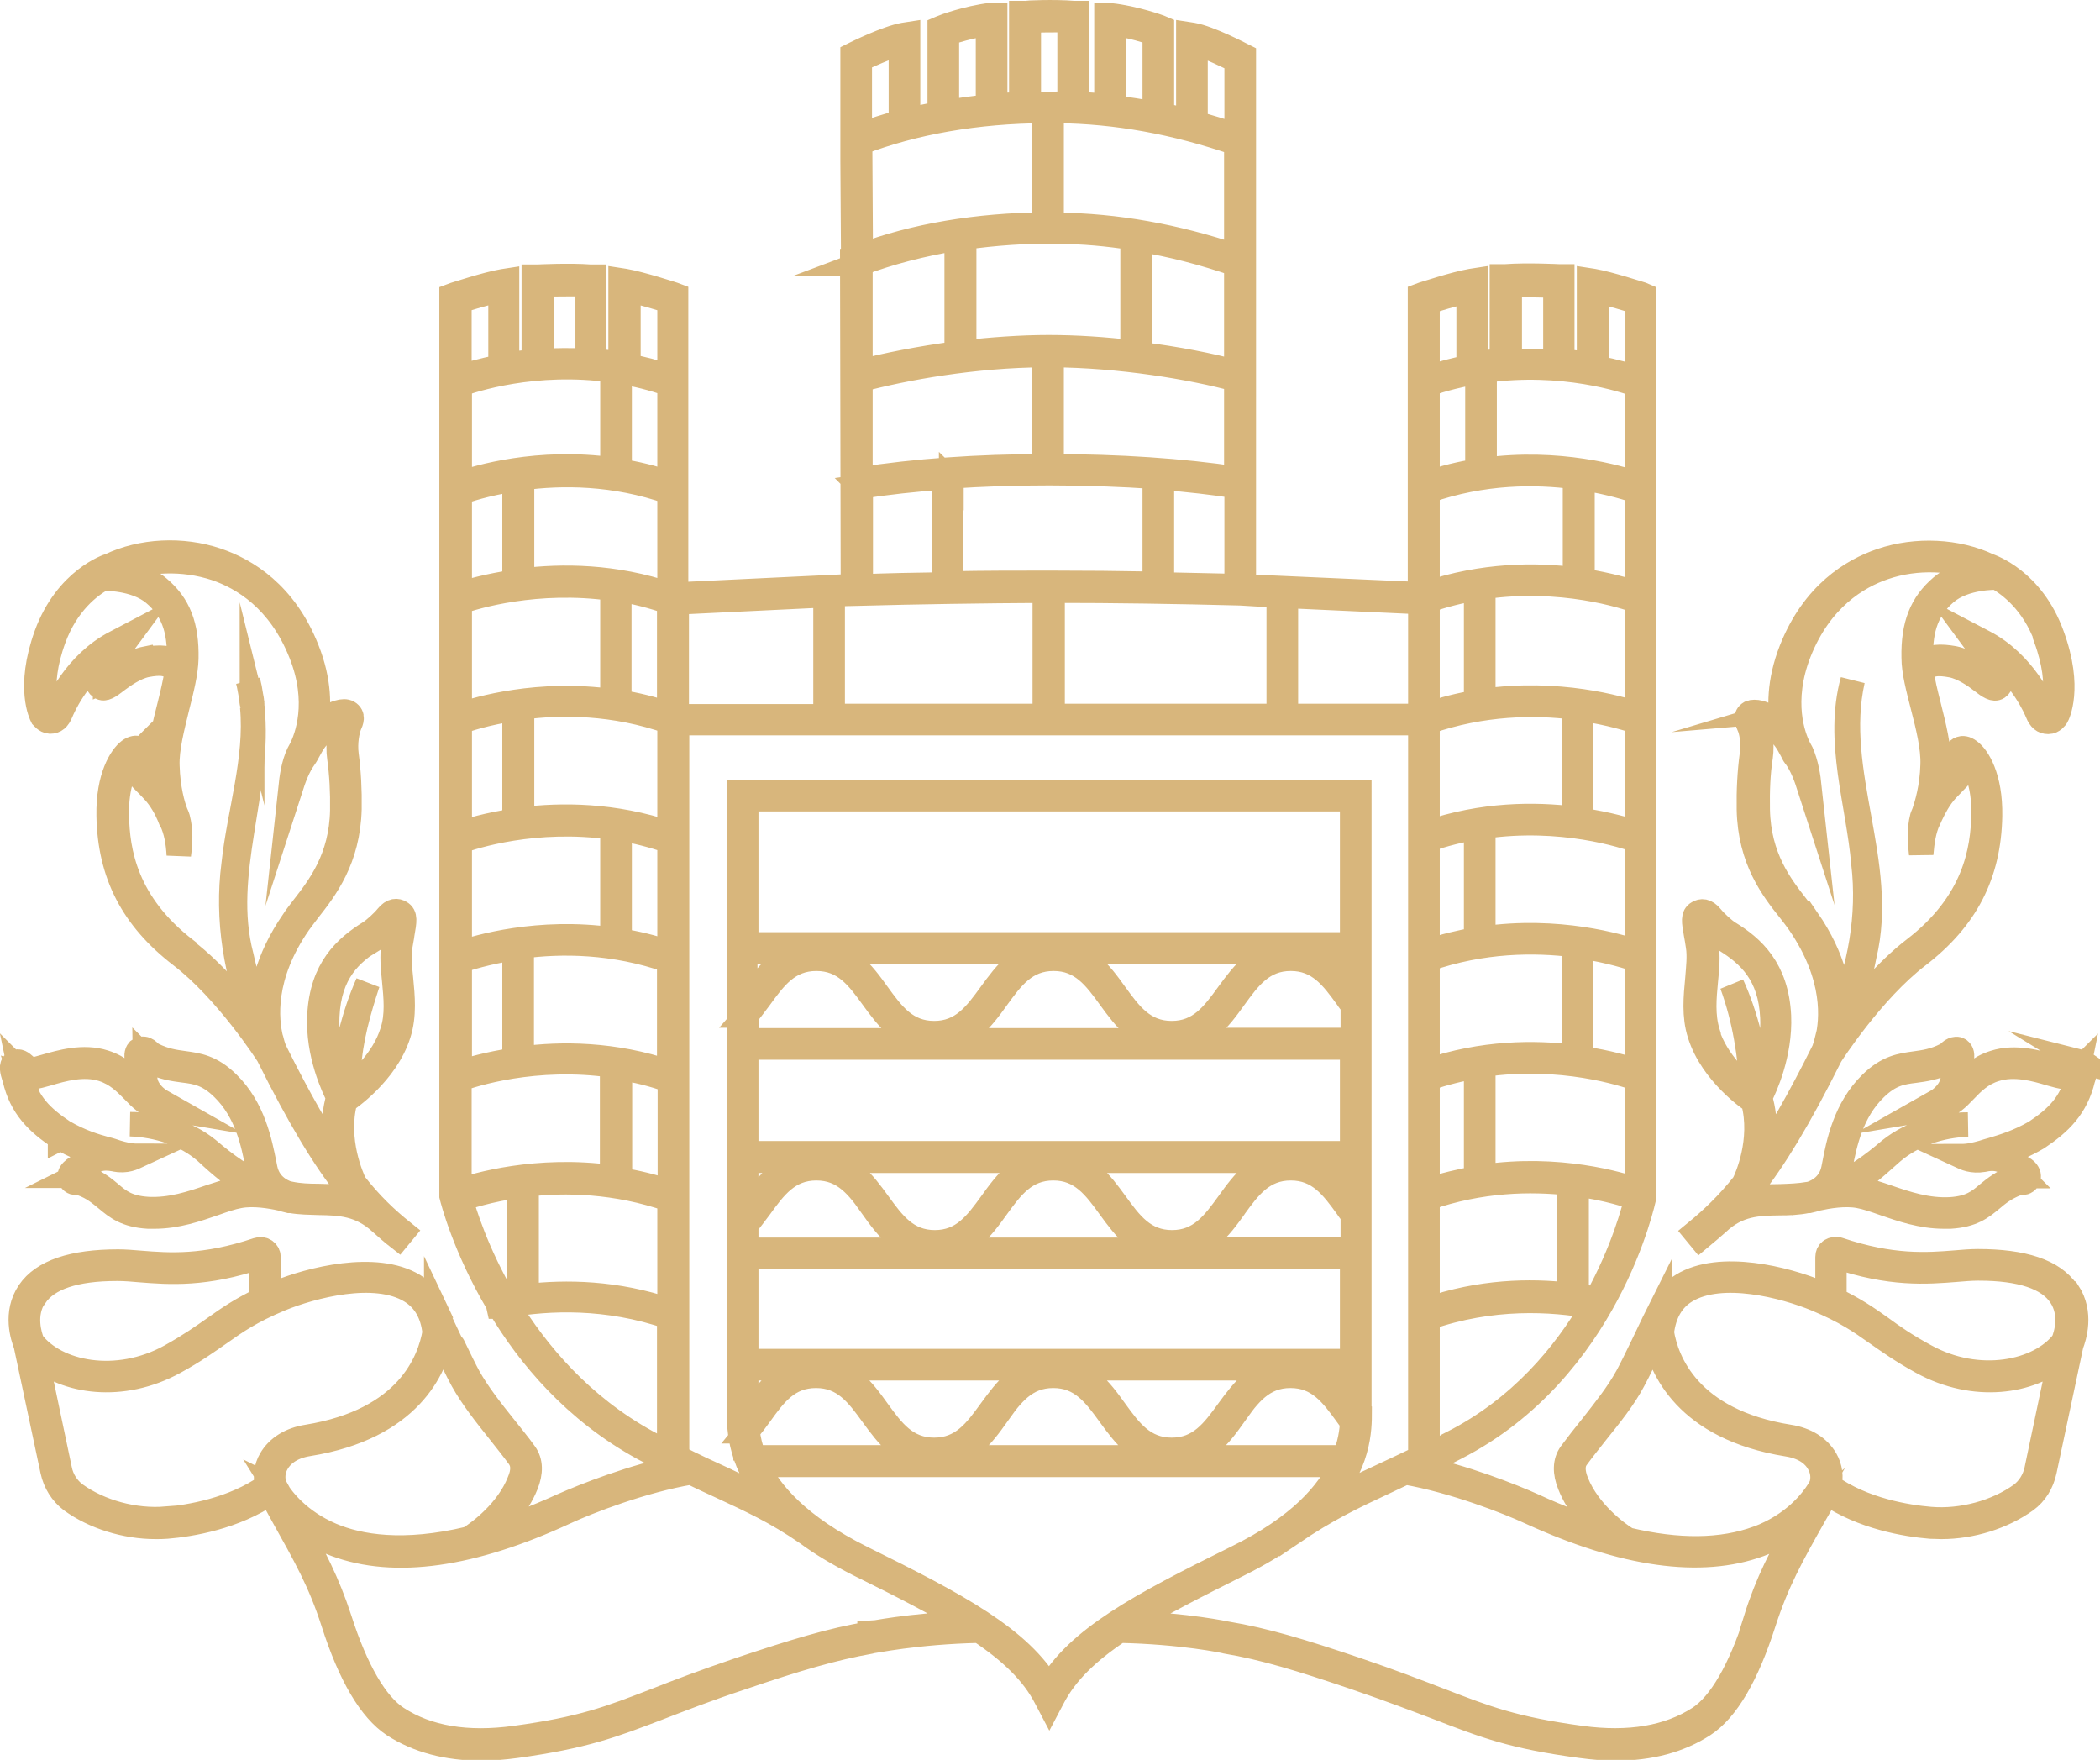 <?xml version="1.0" encoding="UTF-8"?><svg id="Layer_1" xmlns="http://www.w3.org/2000/svg" width="64.36" height="53.93" viewBox="0 0 64.36 53.93"><path d="M63.35,39.58c-.42-.63-1.35-.93-2.73-.93-.22,0-.45,.02-.69,.04-.87,.07-1.95,.15-3.58-.4-.08-.03-.17-.01-.24,.03-.07,.05-.1,.12-.1,.2v1.2c-.08-.04-.17-.07-.26-.11-1.01-.42-3.03-.94-4.19-.23-.32,.19-.54,.48-.69,.82v-.05l-.19,.38s-.61,1.29-.81,1.65c-.29,.53-.7,1.04-1.1,1.55-.21,.26-.43,.54-.63,.81-.18,.25-.19,.58-.03,.97,.25,.63,.73,1.15,1.15,1.49-.71-.21-1.46-.49-2.26-.86-.64-.29-2.15-.89-3.57-1.18,.35-.17,.74-.36,1.18-.59,4.67-2.39,5.76-7.6,5.78-7.7h0V9.05s-.07-.03-.07-.03c-.04-.01-.98-.32-1.49-.41l-.13-.02v2.58c-.25-.04-.53-.08-.82-.11v-2.59h-.11s-.97-.05-1.63,0h-.11v2.58c-.26,.02-.54,.06-.81,.11v-2.57l-.13,.02c-.52,.09-1.45,.4-1.49,.41l-.08,.03v2.58h0v6.58l-5.4-.24V8h0v-3.7h0V1.71l-.06-.03s-.99-.52-1.51-.61l-.13-.02V3.71c-.27-.07-.54-.13-.81-.19V.86l-.07-.03s-.76-.28-1.51-.36h-.12s0,2.78,0,2.78c-.3-.03-.6-.05-.91-.07V.4h-.1c-.6-.05-1.45-.01-1.49,0h-.11V3.19c-.27,.01-.54,.03-.8,.05V.46h-.12c-.75,.09-1.47,.36-1.51,.38l-.07,.03V3.48c-.33,.06-.65,.13-.97,.21V1.05l-.13,.02c-.52,.09-1.47,.56-1.51,.58l-.06,.03v2.62h0v.61h0l.02,3.09h-.03l.02,9.96-5.42,.26v-6.59h0v-2.58l-.08-.03s-.98-.32-1.49-.41l-.13-.02v2.57c-.28-.05-.55-.08-.81-.11v-2.57h-.11c-.65-.05-1.62,0-1.63,0h-.11v2.59c-.29,.03-.57,.07-.82,.11v-2.58l-.13,.02c-.52,.09-1.45,.4-1.49,.41l-.08,.03v27.59h0c.03,.12,.4,1.58,1.42,3.3l.02,.09s.02,0,.03,0c.9,1.51,2.3,3.19,4.4,4.34,.41,.22,.78,.41,1.12,.58-1.42,.28-2.91,.87-3.61,1.18-.83,.38-1.57,.65-2.25,.86,.42-.35,.9-.87,1.15-1.49,.16-.39,.15-.72-.03-.97-.19-.27-.42-.54-.63-.81-.4-.5-.81-1.02-1.1-1.54-.2-.36-.8-1.64-.81-1.65l-.18-.38v.05c-.15-.35-.37-.63-.69-.82-1.16-.7-3.18-.19-4.19,.23-.09,.04-.18,.07-.26,.11v-1.2c0-.08-.03-.15-.1-.2-.07-.05-.15-.06-.24-.03-1.63,.55-2.71,.47-3.58,.4-.24-.02-.48-.04-.69-.04-1.39,0-2.31,.31-2.73,.93-.44,.65-.19,1.39-.1,1.62l.82,3.86c.08,.37,.28,.69,.57,.91,.7,.51,1.67,.81,2.59,.81,.11,0,.23,0,.34-.01,.73-.06,2.08-.28,3.17-1.03,.01,.02,.02,.04,.04,.07,.12,.21,.23,.4,.33,.59,.72,1.29,1.16,2.06,1.56,3.3,.52,1.63,1.15,2.69,1.85,3.15,.74,.48,1.64,.72,2.69,.72,.34,0,.7-.03,1.07-.08,2.09-.29,2.95-.62,4.36-1.16,.65-.25,1.46-.57,2.58-.94,1.65-.56,2.76-.89,3.94-1.1,.01,0,1.39-.29,3.32-.33,.96,.64,1.64,1.29,2.04,2.07l.1,.19,.1-.19c.4-.78,1.08-1.43,2.04-2.07,1.94,.04,3.25,.32,3.27,.33,1.18,.2,2.29,.54,3.94,1.1,1.11,.38,1.92,.69,2.58,.94,1.42,.55,2.27,.88,4.36,1.16,.37,.05,.73,.08,1.07,.08,1.05,0,1.95-.24,2.69-.72,.71-.46,1.33-1.52,1.85-3.15,.4-1.23,.83-2.01,1.56-3.3,.11-.19,.22-.38,.33-.59,.02-.03,.03-.05,.04-.07,1.09,.75,2.44,.97,3.17,1.03,.11,0,.22,.01,.34,.01,.92,0,1.88-.3,2.59-.81,.29-.21,.49-.53,.57-.91l.82-3.86c.09-.23,.33-.97-.1-1.62h0Zm-7.11-1.08s.01,0,.03,0c1.67,.57,2.78,.48,3.67,.41,.24-.02,.47-.04,.67-.04h.04c1.28,0,2.13,.28,2.5,.84,.37,.55,.17,1.2,.08,1.41-.72,.94-2.59,1.34-4.23,.43-.61-.33-.99-.6-1.36-.87-.42-.3-.8-.56-1.42-.86v-1.32h0Zm-33.34,5.36c.14-.17,.28-.35,.4-.52,.44-.61,.85-1.18,1.71-1.18s1.28,.58,1.73,1.2c.46,.63,.94,1.29,1.9,1.3h-5.53c-.11-.29-.17-.56-.2-.8h0Zm11.11-6.86c.46,.63,.94,1.29,1.9,1.3h-7.26c.96,0,1.44-.66,1.9-1.3,.45-.62,.87-1.2,1.73-1.2s1.28,.58,1.73,1.2h0Zm-1.72-1.43h7.26c-.96,0-1.44,.66-1.9,1.3-.45,.62-.87,1.2-1.73,1.2s-1.28-.58-1.73-1.2c-.46-.63-.94-1.29-1.9-1.3Zm5.54,1.43c.45-.62,.87-1.2,1.73-1.2s1.28,.58,1.73,1.2c.05,.08,.11,.15,.17,.22v1.07h-5.52c.96,0,1.44-.66,1.9-1.3h0Zm1.73-1.43h1.89v1.28c-.46-.63-.94-1.27-1.89-1.28Zm-16.69-4.45c.15-.17,.28-.36,.42-.54,.45-.62,.87-1.2,1.73-1.2s1.28,.58,1.73,1.2c.46,.63,.94,1.29,1.9,1.3h-5.77s0-.76,0-.76Zm0,.98h18.57v3.24H22.87v-3.24h0Zm5.79-.22c.96,0,1.44-.66,1.9-1.3,.45-.62,.87-1.2,1.73-1.2s1.28,.58,1.73,1.2c.46,.63,.94,1.29,1.9,1.3h-7.25Zm7.27,0c.96,0,1.44-.66,1.9-1.3,.45-.62,.87-1.2,1.73-1.2s1.28,.58,1.73,1.2c.05,.08,.11,.15,.17,.22v1.07h-5.52Zm-3.65,3.69c-.96,0-1.44,.66-1.9,1.3-.45,.62-.87,1.2-1.73,1.2s-1.28-.58-1.73-1.2c-.46-.63-.94-1.29-1.9-1.3h7.26Zm-5.54,1.43c.46,.64,.94,1.29,1.9,1.3h-5.77v-.76c.15-.17,.28-.36,.42-.54,.45-.62,.87-1.2,1.73-1.2s1.28,.58,1.73,1.2h0Zm-3.87,1.52h18.57v3.19H22.87v-3.19Zm0,4.73v-1.32h18.57v1.28c-.46-.63-.94-1.28-1.89-1.28s-1.44,.66-1.91,1.3c-.45,.62-.87,1.2-1.73,1.2s-1.28-.58-1.73-1.2c-.46-.64-.94-1.3-1.91-1.3s-1.44,.66-1.91,1.3c-.45,.62-.87,1.2-1.73,1.2s-1.28-.58-1.73-1.2c-.46-.64-.94-1.3-1.91-1.3s-1.43,.65-1.89,1.27c-.08,.11-.17,.22-.25,.34,0-.11,0-.21,0-.29h0Zm18.57-14.31H22.87v-4.45h18.57v4.45Zm-18.57,.22h18.57v1.28c-.46-.63-.94-1.28-1.89-1.28s-1.44,.66-1.91,1.3c-.45,.62-.87,1.2-1.73,1.2s-1.28-.58-1.73-1.2c-.46-.64-.94-1.3-1.91-1.3s-1.44,.66-1.91,1.3c-.45,.62-.87,1.2-1.73,1.2s-1.28-.58-1.73-1.2c-.46-.64-.94-1.3-1.91-1.3s-1.44,.66-1.91,1.3c-.08,.11-.15,.21-.24,.32v-1.61h0Zm0,6.41h2.14c-.96,0-1.44,.66-1.9,1.3-.08,.11-.15,.21-.24,.32v-1.61Zm7.68,7.79c.45-.62,.87-1.2,1.73-1.2s1.28,.58,1.73,1.2c.46,.63,.94,1.29,1.9,1.3h-7.25c.96,0,1.44-.66,1.9-1.3Zm7.27,0c.45-.62,.87-1.2,1.73-1.2s1.28,.58,1.73,1.2c.05,.07,.11,.15,.16,.22-.01,.29-.07,.66-.23,1.08h-5.28c.96,0,1.44-.66,1.9-1.3h0Zm3.84-.11V24.27H22.65v18.98c0,.53,0,1.64,1.12,2.87-.53-.29-1.03-.52-1.57-.78-.44-.2-.92-.42-1.47-.7h.02V22.16h22.78v22.51c-.41,.2-.78,.37-1.12,.53-.69,.32-1.26,.59-1.88,.95,1.14-1.24,1.14-2.36,1.14-2.89h0ZM14.09,11.79c.37-.14,2.3-.78,4.68-.44v3.04c-2.27-.32-4.15,.24-4.68,.43v-3.03Zm6.43,.52v2.5c-.52-.18-1.03-.3-1.53-.38v-3.04c.5,.08,1.01,.2,1.53,.39v.53h0Zm5.84-7.93c1.64-.63,3.58-.97,5.65-.98v3.48c-2.06,.02-3.99,.34-5.63,.96l-.02-3.44s0-.02,0-.02Zm17.39,7.93h0v-.53c.52-.18,1.03-.3,1.53-.39v3.04c-.5,.08-1.01,.2-1.53,.38v-2.5Zm0,6.1c.51-.18,1.01-.3,1.49-.38v3.49c-.48,.08-.98,.2-1.49,.38v-3.48h0Zm6.43-3.35v3.13c-.26-.09-.87-.27-1.68-.4v-3.14c.88,.14,1.49,.34,1.68,.41Zm0,3.36v3.46c-.54-.18-2.42-.73-4.72-.4v-3.49c2.4-.35,4.35,.29,4.72,.43h0Zm-4.72,17.64v-3.43c2.39-.35,4.34,.29,4.71,.43v3.41c-.51-.18-2.4-.75-4.71-.41h0Zm-1.71-10.32c.51-.18,1.01-.3,1.49-.38v3.43c-.48,.08-.98,.2-1.49,.37v-3.42h0Zm0,3.66c1.69-.59,3.29-.59,4.49-.44v3.43c-1.2-.15-2.8-.15-4.49,.43v-3.42h0Zm6.43,.01v3.42c-.27-.09-.89-.28-1.72-.4v-3.43c.89,.14,1.52,.34,1.72,.42h0Zm-6.43,3.65c.51-.18,1.01-.3,1.49-.38v3.43c-.48,.08-.98,.2-1.49,.37v-3.42Zm1.71-4.3v-3.43c2.4-.35,4.34,.29,4.72,.43v3.42c-.54-.19-2.43-.75-4.72-.42h0Zm-1.71-3.24v-3.39c1.69-.59,3.29-.6,4.49-.45v3.41c-1.2-.15-2.8-.15-4.49,.43h0Zm0,11.2c1.63-.57,3.17-.59,4.34-.46v3.42c-1.2-.14-2.72-.11-4.34,.45v-3.41Zm4.57-.43c.97,.13,1.64,.36,1.84,.43-.08,.33-.41,1.61-1.23,3.09-.19-.04-.39-.07-.61-.1v-3.42h0Zm.14-11.16v-3.41c.9,.13,1.53,.34,1.72,.4v3.41c-.27-.09-.89-.28-1.72-.4h0Zm1.72-10.3c-.54-.19-2.41-.74-4.68-.43v-3.04c2.39-.34,4.31,.3,4.68,.44v3.03Zm-6.43,.22c1.71-.6,3.33-.59,4.52-.43v3.14c-1.2-.16-2.82-.15-4.52,.42,0,0,0-3.13,0-3.13Zm-.22,6.89h-4.12v-3.68l4.12,.19v3.5Zm-4.34,0h-6.93v-3.84c1.91,0,3.84,.03,5.75,.08h0s1.18,.07,1.18,.07v3.7h0Zm-10.03-7.19v-.15c.95-.07,1.94-.1,2.98-.1h.05c1.1,0,2.18,.04,3.2,.11v3.28c-1.07-.02-2.14-.03-3.21-.03h-.04c-.99,0-1.99,0-2.99,.02v-3.14h0Zm-2.8-6.67c.9-.34,1.9-.6,2.96-.77v3.52c-1.14,.15-2.17,.36-2.95,.56,0,0,0-3.31,0-3.31Zm6.06-.98c.76,0,1.52,.07,2.29,.19v3.51c-.84-.1-1.72-.16-2.57-.16h0c-.87,0-1.75,.07-2.59,.16v-3.52c.92-.13,1.88-.2,2.88-.19h0Zm3.19,7.54c.81,.06,1.57,.15,2.29,.26v3.06c-.76-.02-1.52-.03-2.29-.05v-3.27Zm-3.38-.35v-3.41c2.09,.01,4.32,.38,5.66,.75v3.04c-1.66-.25-3.61-.38-5.66-.38Zm-.22-3.41v3.41c-2.07,0-3.96,.14-5.64,.4v-3.05c1.34-.36,3.5-.75,5.64-.76Zm6,7.21h0v0Zm-3.08-7.25v-3.5c.97,.16,1.95,.41,2.96,.76v3.31c-.77-.21-1.82-.42-2.96-.56h0Zm2.96-5.92v2.94c-1.88-.63-3.68-.95-5.48-.97h-.18V3.4h.18c1.8,.02,3.59,.34,5.48,.99v.53h0Zm-11.52,9.99c.8-.12,1.66-.22,2.56-.28v3.28c-.85,.01-1.71,.03-2.55,.06v-3.05s0,0,0,0Zm-.1,3.28c1.9-.05,3.84-.08,5.75-.09v3.84h-6.5v-3.72l.75-.04h0Zm-.97,3.76h-4.56v-3.49l4.56-.22v3.71Zm-11.22,14.54v-3.41c.4-.15,2.32-.77,4.68-.43v3.43c-2.31-.32-4.18,.24-4.68,.41Zm6.43-18.05v3.45c-.52-.18-1.03-.3-1.53-.38v-3.45c.5,.08,1.01,.21,1.53,.39Zm-4.52,13.99v-3.43c1.2-.16,2.82-.16,4.52,.44v3.42c-1.7-.58-3.32-.58-4.52-.42h0Zm3-3.61v-3.43c.5,.08,1.01,.21,1.53,.39v3.42c-.52-.18-1.03-.3-1.53-.38h0Zm1.53-6.7v3.42c-1.71-.58-3.32-.58-4.52-.43v-3.43c1.2-.16,2.82-.16,4.52,.44h0Zm-4.75,3.03c-.81,.12-1.42,.3-1.68,.4v-3.42c.21-.08,.81-.28,1.68-.41v3.43h0Zm-1.68,.64c.4-.15,2.31-.77,4.68-.43v3.43c-2.26-.32-4.13,.23-4.68,.42v-3.42h0Zm0,3.66c.21-.07,.82-.27,1.68-.4v3.43c-.81,.12-1.41,.3-1.68,.39v-3.42h0Zm4.91,3.27c.5,.08,1.01,.2,1.53,.39v3.42c-.52-.18-1.03-.3-1.53-.38v-3.43Zm-3-14.92v-3.15c1.2-.16,2.82-.17,4.52,.43v3.14c-1.69-.58-3.31-.58-4.52-.43Zm-1.91,.41v-3.11c.19-.07,.8-.28,1.68-.41v3.14c-.81,.12-1.4,.29-1.68,.38h0Zm0,.24c.45-.16,2.36-.74,4.68-.41v3.45c-2.26-.32-4.13,.23-4.68,.42v-3.46h0Zm1.83,17.88v3.42c-.17,.02-.32,.05-.47,.08-.85-1.45-1.23-2.71-1.33-3.08,.21-.07,.86-.29,1.8-.42h0Zm.22-.03c1.18-.14,2.74-.11,4.38,.46v3.4c-1.64-.56-3.18-.58-4.38-.44v-3.42h0Zm28.38,7.92c-.28,.14-.53,.27-.77,.38v-4.21c1.97-.69,3.81-.58,5.06-.35-.86,1.47-2.21,3.11-4.29,4.17Zm4.41-35.31c.42,.09,1.04,.28,1.26,.35v2.33c-.22-.07-.66-.21-1.26-.32v-2.36Zm-2.66-.16c.5-.03,1.14,0,1.4,0v2.35c-.43-.03-.9-.04-1.4,0v-2.34Zm-1.26,.16v2.34c-.41,.08-.83,.19-1.26,.33v-2.32c.21-.07,.83-.26,1.26-.35ZM36.64,1.33c.43,.11,1.06,.43,1.26,.53v2.3c-.42-.14-.84-.27-1.26-.38V1.33Zm-2.51-.61c.54,.07,1.07,.24,1.26,.31V3.49c-.42-.08-.84-.15-1.26-.19V.72Zm-2.61-.09c.23,0,.8-.03,1.26,0V3.19c-.12,0-.24-.01-.36-.01-.3,0-.6,0-.89,.01V.63h0Zm-2.5,.4c.19-.07,.71-.23,1.26-.31V3.27c-.43,.04-.85,.1-1.26,.17V1.02Zm-1.41,.3V3.74c-.44,.12-.85,.25-1.26,.4V1.83c.2-.1,.83-.39,1.26-.5Zm-8.35,7.55c.42,.09,1.04,.28,1.26,.35v2.32c-.43-.15-.85-.26-1.26-.33,0,0,0-2.34,0-2.34Zm-2.65-.16c.25,0,.89-.03,1.4,0v2.34c-.5-.03-.96-.02-1.4,0v-2.35Zm-1.27,.16v2.36c-.6,.11-1.04,.25-1.26,.32v-2.33c.21-.07,.83-.26,1.26-.35Zm.22,31.12c1.25-.22,3.04-.3,4.95,.36v4.19c-.21-.11-.44-.23-.68-.36-2.02-1.11-3.38-2.73-4.27-4.19Zm-14.48-.28c.38-.56,1.22-.84,2.5-.84h.04c.21,0,.44,.02,.67,.04,.89,.07,2,.16,3.67-.41,.02,0,.03,0,.04,.02v1.3c-.62,.3-1,.56-1.42,.86-.37,.26-.75,.53-1.36,.87-1.65,.91-3.51,.52-4.23-.43-.08-.2-.29-.86,.08-1.41h0Zm4.01,6.82c-.97,.08-2.03-.21-2.78-.75-.24-.18-.42-.45-.48-.77l-.73-3.47c.9,.8,2.63,1.08,4.25,.19,.62-.34,1.02-.63,1.38-.88,.51-.36,.95-.67,1.86-1.05,.97-.4,2.9-.91,3.99-.25,.43,.26,.68,.69,.74,1.27-.15,.87-.82,2.7-3.9,3.2-.52,.08-.91,.33-1.12,.69-.15,.25-.18,.55-.11,.81-1.05,.74-2.39,.96-3.1,1.02h0Zm3.4-.88s-.05-.09-.07-.13c-.08-.22-.06-.48,.07-.7,.12-.21,.39-.49,.96-.58,3.11-.5,3.89-2.33,4.07-3.29,.19,.41,.51,1.08,.65,1.33,.3,.54,.72,1.07,1.12,1.57,.22,.28,.43,.54,.62,.8,.13,.19,.14,.43,0,.75-.35,.89-1.21,1.54-1.54,1.74-2,.48-3.36,.25-4.21-.11-1.01-.43-1.51-1.1-1.69-1.39h0Zm18.16,4.4c-1.19,.2-2.32,.55-3.97,1.1-1.12,.38-1.93,.69-2.59,.95-1.4,.54-2.24,.87-4.31,1.15-1.46,.2-2.68,0-3.61-.61-.65-.42-1.26-1.47-1.76-3.03-.37-1.14-.79-1.93-1.39-3.02,.31,.26,.73,.53,1.27,.73,1.8,.67,4.17,.34,7.04-.99,.69-.32,2.36-.97,3.85-1.22,.32,.16,.63,.3,.91,.43,.9,.42,1.68,.77,2.65,1.44h0c.43,.32,.95,.63,1.58,.95,1.34,.66,2.46,1.23,3.36,1.8-1.78,.06-3.02,.32-3.03,.32h0Zm5.5,1.67c-.88-1.51-2.77-2.53-5.73-3.99-1.95-.97-2.83-2-3.23-2.85h17.92c-.4,.86-1.27,1.89-3.23,2.85-2.96,1.46-4.86,2.48-5.73,3.99Zm21.68-2.11c-.5,1.56-1.11,2.61-1.76,3.03-.93,.6-2.14,.81-3.61,.61-2.07-.28-2.91-.61-4.31-1.15-.65-.25-1.47-.57-2.59-.95-1.66-.56-2.78-.9-3.97-1.1-.01,0-1.2-.26-2.98-.32,.9-.56,2.02-1.13,3.36-1.8,.64-.32,1.17-.64,1.61-.97v.02c1.09-.74,1.85-1.1,2.9-1.59,.19-.09,.38-.18,.59-.28,1.49,.26,3.15,.91,3.82,1.22,2.88,1.32,5.24,1.65,7.04,.99,.54-.2,.96-.47,1.27-.73-.61,1.08-1.03,1.87-1.39,3.02h0Zm.05-2.49c-1.11,.41-2.45,.42-4,.05-.32-.19-1.2-.85-1.56-1.75-.13-.32-.13-.57,0-.75,.19-.26,.4-.52,.62-.8,.41-.51,.83-1.03,1.12-1.58,.14-.25,.46-.92,.65-1.33,.19,.95,.96,2.79,4.07,3.29,.57,.09,.84,.36,.96,.58,.13,.22,.15,.49,.07,.7-.03,.05-.05,.09-.08,.14-.19,.3-.74,1.04-1.87,1.46h0Zm8.54-2.1c-.07,.32-.24,.59-.48,.77-.75,.54-1.81,.83-2.78,.75-.71-.06-2.05-.27-3.1-1.02,.07-.26,.04-.55-.11-.81-.21-.36-.6-.61-1.12-.69-3.08-.49-3.76-2.33-3.9-3.2,.07-.58,.31-1.01,.74-1.27,1.09-.66,3.02-.15,3.99,.25,.91,.38,1.35,.69,1.86,1.05,.36,.25,.76,.54,1.38,.88,1.62,.89,3.35,.61,4.25-.19l-.73,3.47h0Z" fill="#d8b67c" stroke="#d8b67c" stroke-miterlimit="10" stroke-width=".75"/><path d="M63.88,32.57c-.13-.09-.24,.02-.3,.08-.07,.07-.14,.15-.27,.13-.07,0-.22-.04-.38-.09-.46-.13-1.16-.34-1.81-.13-.48,.15-.77,.45-1.02,.71-.02,.02-.03,.03-.05,.05,.05-.12,.07-.26,.05-.41,0-.07-.02-.25,0-.35,.05-.19,.04-.3-.02-.36-.02-.03-.08-.07-.16-.05-.09,.01-.13,.06-.18,.1-.03,.03-.06,.06-.11,.08-.36,.18-.65,.22-.94,.26-.43,.06-.84,.11-1.35,.61-.79,.77-1,1.84-1.12,2.47l-.03,.15c-.1,.49-.47,.68-.67,.75-.04,.01-.07,.02-.09,.02-.29,.05-.58,.06-.86,.07-.41,0-.83,.02-1.24,.17,.11-.13,.22-.26,.34-.41h0c.7-.89,1.46-2.12,2.43-4.07,.03-.05,1.28-1.99,2.68-3.06,1.47-1.13,2.18-2.49,2.21-4.29,.02-1.19-.38-1.81-.63-1.99-.12-.09-.21-.09-.27-.07-.13,.04-.17,.17-.14,.26,.02,.06,.05,.24,0,.34-.05,.11-.08,.14-.22,.28-.06,.06-.15,.15-.26,.26-.04,.04-.08,.09-.12,.13,.04-.22,.07-.46,.07-.74,.02-.56-.15-1.22-.31-1.86-.09-.36-.18-.71-.22-1.02,.22-.27,.51-.28,.93-.2,.35,.07,.73,.34,.87,.45l.04,.03c.22,.17,.38,.28,.5,.2,.13-.09,.12-.24,.09-.39-.03-.18-.14-.39-.24-.57,.9,.65,1.31,1.61,1.36,1.73,.08,.2,.18,.28,.33,.28h.01c.14,0,.23-.13,.25-.16,.02-.03,.46-.87-.14-2.5-.61-1.69-1.9-2.11-1.95-2.13h0c-.95-.45-2.21-.52-3.29-.15-.88,.3-2.07,1.01-2.75,2.73-.39,.99-.37,1.8-.26,2.36-.23-.22-.5-.37-.7-.43-.13-.03-.23-.03-.3,0-.17,.1-.1,.26-.04,.4,.07,.14,.15,.51,.09,.9-.07,.52-.1,1.08-.09,1.66,.03,1.55,.73,2.45,1.25,3.1,.11,.14,.21,.27,.3,.4,1.12,1.64,1,2.96,.85,3.56,0,0,0,.02-.01,.02h0c-.05,.21-.11,.33-.11,.34h.01s-.01,0-.01,0c-.76,1.52-1.38,2.6-1.95,3.42,.14-.52,.24-1.26,.01-2.01,.15-.29,.63-1.33,.58-2.5-.07-1.44-.81-2.1-1.53-2.54-.15-.09-.42-.34-.54-.49-.17-.21-.31-.19-.41-.13-.16,.09-.13,.26-.06,.66,.02,.1,.04,.22,.06,.36,.05,.3,.01,.64-.02,1.02-.05,.53-.11,1.12,.07,1.68,.38,1.22,1.59,2.03,1.64,2.06h0c.32,1.2-.2,2.36-.29,2.53-.5,.63-.98,1.08-1.48,1.49l.14,.17c.18-.15,.36-.3,.54-.46h0c.62-.59,1.24-.6,1.9-.61,.28,0,.56-.01,.85-.07h0s.02,0,.04,0h.01c.09-.02,.17-.04,.26-.07,.32-.07,.84-.16,1.27-.08,.22,.04,.49,.13,.77,.23,.52,.18,1.15,.4,1.83,.4,.07,0,.13,0,.2,0,.68-.04,.97-.28,1.27-.53,.2-.17,.41-.34,.77-.48,.04-.02,.08-.02,.12-.02,.06,0,.16,0,.22-.1,.03-.04,.03-.09,.02-.15-.02-.08-.09-.16-.22-.23-.08-.05-.2-.18-.25-.22-.09-.1-.2-.17-.31-.21,.3-.09,.65-.23,1.06-.47,.69-.46,1.18-.94,1.39-1.81,0-.01,0-.03,.02-.06,.05-.16,.11-.36-.02-.44h0Zm-1.18-13.01c.56,1.53,.15,2.31,.16,2.31-.02,.03-.05,.05-.07,.05-.04,0-.07,0-.13-.15-.06-.15-.62-1.46-1.87-2.1l-.42-.22,.28,.38s.4,.54,.47,.89c0,.03,.02,.1,.01,.14-.07-.03-.2-.13-.24-.17l-.04-.03c-.16-.12-.57-.41-.97-.49-.4-.07-.73-.07-1,.14,0-.05-.01-.1-.01-.15-.02-.93,.21-1.52,.77-2,.58-.49,1.54-.46,1.55-.46h.02c.4,.23,1.1,.76,1.5,1.84h0Zm-7.33,8.63c-.09-.13-.19-.26-.3-.41-.49-.63-1.17-1.49-1.2-2.97-.01-.57,.01-1.12,.09-1.62,.06-.43-.03-.85-.11-1.02-.02-.03-.05-.11-.06-.11,.1-.03,.71,.19,1.03,.77l.1,.18c.05,.11,.09,.17,.1,.17h0c.21,.29,.33,.63,.44,.97-.04-.37-.1-.75-.25-1.09h0l-.07-.13c-.18-.35-.59-1.43,0-2.94,.65-1.64,1.78-2.32,2.61-2.6,.99-.34,2.14-.29,3.03,.1-.36,.04-.89,.16-1.28,.49-.61,.52-.87,1.17-.85,2.17,0,.43,.14,.95,.28,1.5,.16,.62,.32,1.26,.3,1.79-.02,.7-.18,1.21-.26,1.45-.04,.09-.06,.15-.06,.15h0c-.1,.39-.07,.77-.03,1.13,.03-.36,.08-.74,.23-1.05,0-.01,.03-.06,.07-.15,.09-.19,.25-.51,.48-.76,.11-.11,.19-.2,.25-.26,.15-.15,.2-.2,.27-.35,.09-.19,.01-.46,0-.48,.01,0,.06,.02,.13,.09,.24,.25,.5,.84,.48,1.75-.02,1.08-.26,2.69-2.12,4.12-.86,.66-1.67,1.64-2.18,2.33,.29-.69,.51-1.4,.65-2.13,.68-2.83-.99-5.62-.36-8.43-.51,1.85,.17,3.76,.33,5.61,.19,1.6-.11,3.22-.73,4.69,.02-.74-.16-1.78-.99-2.98h0Zm-3.03,3.45c-.16-.52-.11-1.06-.06-1.59,.04-.38,.07-.75,.02-1.07-.02-.14-.05-.26-.06-.36-.04-.2-.07-.39-.05-.43,0,0,0,0,.02,0,.02,0,.05,.01,.1,.09,.13,.17,.42,.43,.59,.54,.7,.44,1.36,1.03,1.42,2.36,.04,.87-.24,1.68-.43,2.12-.12-1.07-.36-2.14-.81-3.13,.39,1.07,.56,2.17,.62,3.3-.35-.27-1.09-.93-1.37-1.81h0Zm11.35,1.31s-.01,.05-.02,.07c-.19,.8-.63,1.23-1.29,1.67-.54,.31-.99,.44-1.32,.54-.11,.03-.21,.06-.3,.09h0c-.22,.06-.41,.11-.67,.11,.13,.06,.35,.17,.7,.11h0c.05-.01,.5-.13,.77,.17,.02,.02,.18,.2,.3,.27,.04,.02,.06,.04,.08,.06-.05,0-.11,0-.19,.03-.39,.15-.62,.34-.83,.51-.28,.24-.53,.44-1.14,.48-.71,.04-1.36-.18-1.94-.38-.29-.1-.56-.19-.8-.23-.13-.03-.28-.03-.42-.03-.03,0-.06,0-.09,0,.17-.09,.32-.19,.48-.3,.36-.24,.67-.54,.98-.81,.63-.54,1.48-.82,2.32-.85-.84,0-1.71,.24-2.38,.77-.54,.46-1.13,.9-1.79,1.15,.11-.13,.19-.3,.24-.52l.03-.15c.13-.65,.32-1.63,1.06-2.35,.46-.45,.81-.5,1.22-.55,.29-.04,.62-.08,1.01-.28,.08-.04,.13-.09,.16-.12h.01s0,.05-.02,.1c-.04,.15,0,.4,0,.42,.04,.5-.46,.8-.46,.8l-.53,.3,.6-.1c.32-.05,.54-.28,.76-.51,.23-.24,.5-.52,.93-.65,.59-.19,1.25,0,1.68,.13,.19,.05,.34,.1,.44,.1,.2,0,.34-.11,.42-.19-.01,.05-.03,.11-.04,.14h0Z" fill="#d8b67c" stroke="#d8b67c" stroke-miterlimit="10" stroke-width=".75"/><path d="M7.69,21.31c-.02-.15-.05-.3-.09-.45,.04,.15,.06,.3,.09,.45Z" fill="#d8b67c" stroke="#d8b67c" stroke-miterlimit="10" stroke-width=".75"/><path d="M7.73,21.63s0-.08-.01-.12c0,.04,0,.08,.01,.12Z" fill="#d8b67c" stroke="#d8b67c" stroke-miterlimit="10" stroke-width=".75"/><path d="M7.72,21.51c0-.07-.02-.13-.03-.2,.01,.07,.02,.13,.03,.2Z" fill="#d8b67c" stroke="#d8b67c" stroke-miterlimit="10" stroke-width=".75"/><path d="M1.86,34.88c.41,.24,.76,.37,1.06,.46-.11,.04-.22,.11-.31,.21-.04,.05-.17,.18-.25,.22-.12,.07-.2,.15-.22,.23-.01,.05,0,.1,.02,.15,.06,.1,.15,.1,.22,.1,.04,0,.08,0,.12,.02,.36,.13,.56,.31,.77,.48,.3,.25,.59,.49,1.27,.53,.07,0,.13,0,.2,0,.68,0,1.31-.22,1.83-.4,.28-.1,.54-.19,.77-.23,.43-.08,.96,.01,1.27,.08,.09,.03,.18,.05,.26,.07h.01s.04,0,.04,0h0c.29,.05,.57,.05,.85,.06,.65,.01,1.27,.03,1.9,.61h0c.18,.16,.36,.32,.54,.46l.14-.17c-.5-.4-.98-.85-1.48-1.49-.08-.17-.61-1.33-.29-2.53h0c.05-.04,1.26-.84,1.64-2.06,.18-.56,.12-1.16,.07-1.68-.04-.37-.07-.72-.02-1.02,.02-.14,.05-.26,.06-.36,.07-.4,.1-.57-.06-.66-.1-.06-.24-.08-.41,.13-.12,.15-.38,.39-.54,.49-.72,.45-1.46,1.1-1.53,2.54-.06,1.17,.43,2.21,.58,2.5-.22,.76-.13,1.49,.01,2.01-.57-.82-1.19-1.9-1.95-3.42h-.01s.01,0,.01,0c0,0-.06-.13-.11-.34h0s0-.02-.01-.02c-.15-.61-.28-1.93,.85-3.56,.09-.13,.19-.25,.3-.4,.51-.65,1.21-1.55,1.25-3.1,.01-.58-.02-1.14-.09-1.66-.05-.38,.03-.75,.09-.9,.06-.13,.13-.3-.04-.4-.07-.04-.17-.04-.3,0-.2,.06-.47,.2-.7,.43,.12-.57,.13-1.38-.26-2.36-.68-1.72-1.87-2.43-2.75-2.73-1.08-.37-2.33-.3-3.29,.16h0c-.05,.01-1.33,.43-1.95,2.12-.59,1.63-.15,2.47-.13,2.51,.01,.01,.1,.14,.24,.15h.01c.15,0,.25-.08,.33-.28,.05-.12,.46-1.09,1.36-1.73-.1,.18-.2,.39-.24,.57-.03,.15-.04,.3,.09,.39,.12,.09,.28-.03,.5-.2l.04-.03c.15-.11,.52-.38,.87-.45,.42-.08,.7-.07,.93,.2-.05,.31-.13,.66-.22,1.02-.16,.63-.33,1.29-.31,1.86,0,.28,.04,.52,.07,.74-.04-.05-.08-.09-.12-.13-.11-.12-.19-.2-.26-.26-.14-.14-.17-.17-.22-.28-.05-.1-.01-.29,0-.34,.03-.09,0-.22-.13-.26-.05-.02-.15-.02-.27,.07-.24,.18-.65,.8-.63,1.99,.03,1.8,.74,3.16,2.21,4.29,1.4,1.07,2.65,3.01,2.68,3.06,.97,1.95,1.73,3.19,2.43,4.07h0c.11,.15,.23,.28,.34,.41-.42-.15-.84-.16-1.24-.17-.28,0-.57-.01-.86-.07-.02,0-.05-.01-.09-.02-.2-.07-.57-.26-.67-.75l-.03-.15c-.13-.64-.33-1.7-1.12-2.47-.51-.5-.92-.55-1.35-.61-.29-.04-.58-.08-.94-.26-.05-.03-.08-.05-.11-.08-.04-.04-.09-.09-.17-.1-.09-.01-.14,.03-.17,.05-.06,.07-.07,.17-.02,.36,.02,.09,0,.28,0,.35-.01,.15,.01,.29,.05,.41-.01-.01-.03-.03-.05-.05-.25-.26-.54-.56-1.02-.71-.65-.21-1.35,0-1.81,.13-.17,.05-.31,.09-.38,.09h0c-.12,0-.19-.07-.26-.13-.07-.06-.17-.16-.3-.08-.13,.08-.07,.28-.02,.44,0,.02,.01,.04,.02,.06,.2,.87,.7,1.35,1.39,1.81v.02Zm9.59-6.08c.18-.11,.46-.36,.59-.54,.05-.07,.09-.09,.11-.09,0,0,.01,0,.02,0,.02,.04-.01,.23-.05,.43-.02,.1-.04,.22-.06,.36-.05,.32-.02,.69,.02,1.07,.05,.53,.11,1.08-.06,1.59-.27,.87-1.01,1.52-1.36,1.8,.02-.22,.03-.44,.03-.66,.05-.9,.3-1.78,.58-2.63-.44,.99-.68,2.06-.81,3.13-.19-.44-.47-1.25-.43-2.12,.06-1.34,.72-1.93,1.42-2.36h0Zm-6.98-8.62c-.4,.08-.81,.37-.97,.49l-.04,.03s-.17,.14-.24,.17c0-.04,0-.11,.01-.14,.07-.35,.46-.89,.47-.89l.28-.38-.42,.22c-1.26,.64-1.82,1.95-1.87,2.1-.05,.14-.09,.15-.12,.15-.01,0-.05-.02-.07-.04,0,0-.41-.79,.15-2.32,.4-1.09,1.1-1.62,1.5-1.84h.02s.97-.03,1.55,.46c.56,.47,.79,1.07,.77,2,0,.05,0,.1-.01,.15-.27-.21-.6-.22-1-.14h0Zm1.23,8.93c-1.86-1.43-2.1-3.03-2.12-4.12-.02-.91,.23-1.5,.48-1.75,.06-.06,.11-.09,.12-.1-.01,.05-.07,.3,0,.49,.07,.15,.12,.2,.27,.35,.06,.06,.14,.14,.25,.26,.23,.24,.4,.57,.48,.76,.03,.09,.06,.15,.07,.15,.15,.31,.21,.68,.23,1.05,.05-.37,.07-.75-.03-1.13h0s-.02-.07-.06-.15c-.09-.23-.24-.74-.26-1.45-.02-.53,.15-1.17,.3-1.79,.14-.55,.27-1.07,.28-1.5,.02-1-.23-1.65-.85-2.17-.39-.33-.91-.45-1.28-.49,.89-.39,2.03-.43,3.03-.1,.83,.28,1.96,.96,2.61,2.6,.6,1.5,.18,2.59,0,2.94l-.07,.13h0c-.16,.34-.21,.72-.25,1.09,.11-.34,.23-.68,.44-.97h0s.05-.07,.1-.17l.1-.18c.32-.58,.93-.81,1.02-.79,0,.02-.03,.09-.05,.13-.08,.17-.17,.59-.11,1.02,.07,.5,.1,1.05,.09,1.62-.03,1.47-.71,2.34-1.2,2.97-.11,.15-.22,.28-.3,.41-.83,1.2-1.01,2.24-.99,2.98-.26-.61-.46-1.25-.6-1.9-.67-2.54,.61-5.1,.33-7.64,.15,1.61-.4,3.23-.57,4.83-.22,1.68,.07,3.41,.72,4.97-.51-.69-1.31-1.66-2.17-2.32h0Zm-5.05,3.84s-.03-.09-.04-.14c.08,.08,.2,.19,.41,.19h.01c.1,0,.25-.05,.44-.1,.44-.13,1.09-.32,1.68-.13,.43,.14,.69,.41,.93,.65,.23,.24,.44,.46,.76,.51l.6,.1-.53-.3s-.51-.3-.46-.8c0-.03,.03-.28,0-.43-.01-.05-.02-.09-.02-.11,0,0,0,0,.01,.01,.03,.03,.08,.08,.16,.12,.39,.2,.72,.24,1.01,.28,.41,.05,.76,.1,1.22,.55,.74,.72,.93,1.7,1.06,2.35l.03,.15c.04,.22,.13,.38,.24,.52-.66-.25-1.25-.69-1.79-1.15-.67-.54-1.54-.77-2.38-.77,.84,.03,1.69,.3,2.32,.85,.45,.42,.92,.82,1.45,1.11-.17,0-.34,0-.5,.03-.24,.04-.51,.14-.8,.23-.58,.2-1.23,.42-1.94,.38-.61-.04-.86-.24-1.14-.48-.2-.17-.44-.36-.83-.51-.07-.03-.14-.03-.19-.03,.02-.01,.04-.03,.08-.06,.13-.07,.28-.25,.3-.27,.29-.31,.76-.17,.78-.17h0c.35,.07,.57-.05,.7-.11-.24,0-.44-.05-.64-.11-.09-.03-.2-.07-.33-.1-.33-.09-.78-.22-1.31-.53-.66-.44-1.1-.87-1.3-1.67,0-.02-.01-.04-.02-.07h0Z" fill="#d8b67c" stroke="#d8b67c" stroke-miterlimit="10" stroke-width=".75"/></svg>